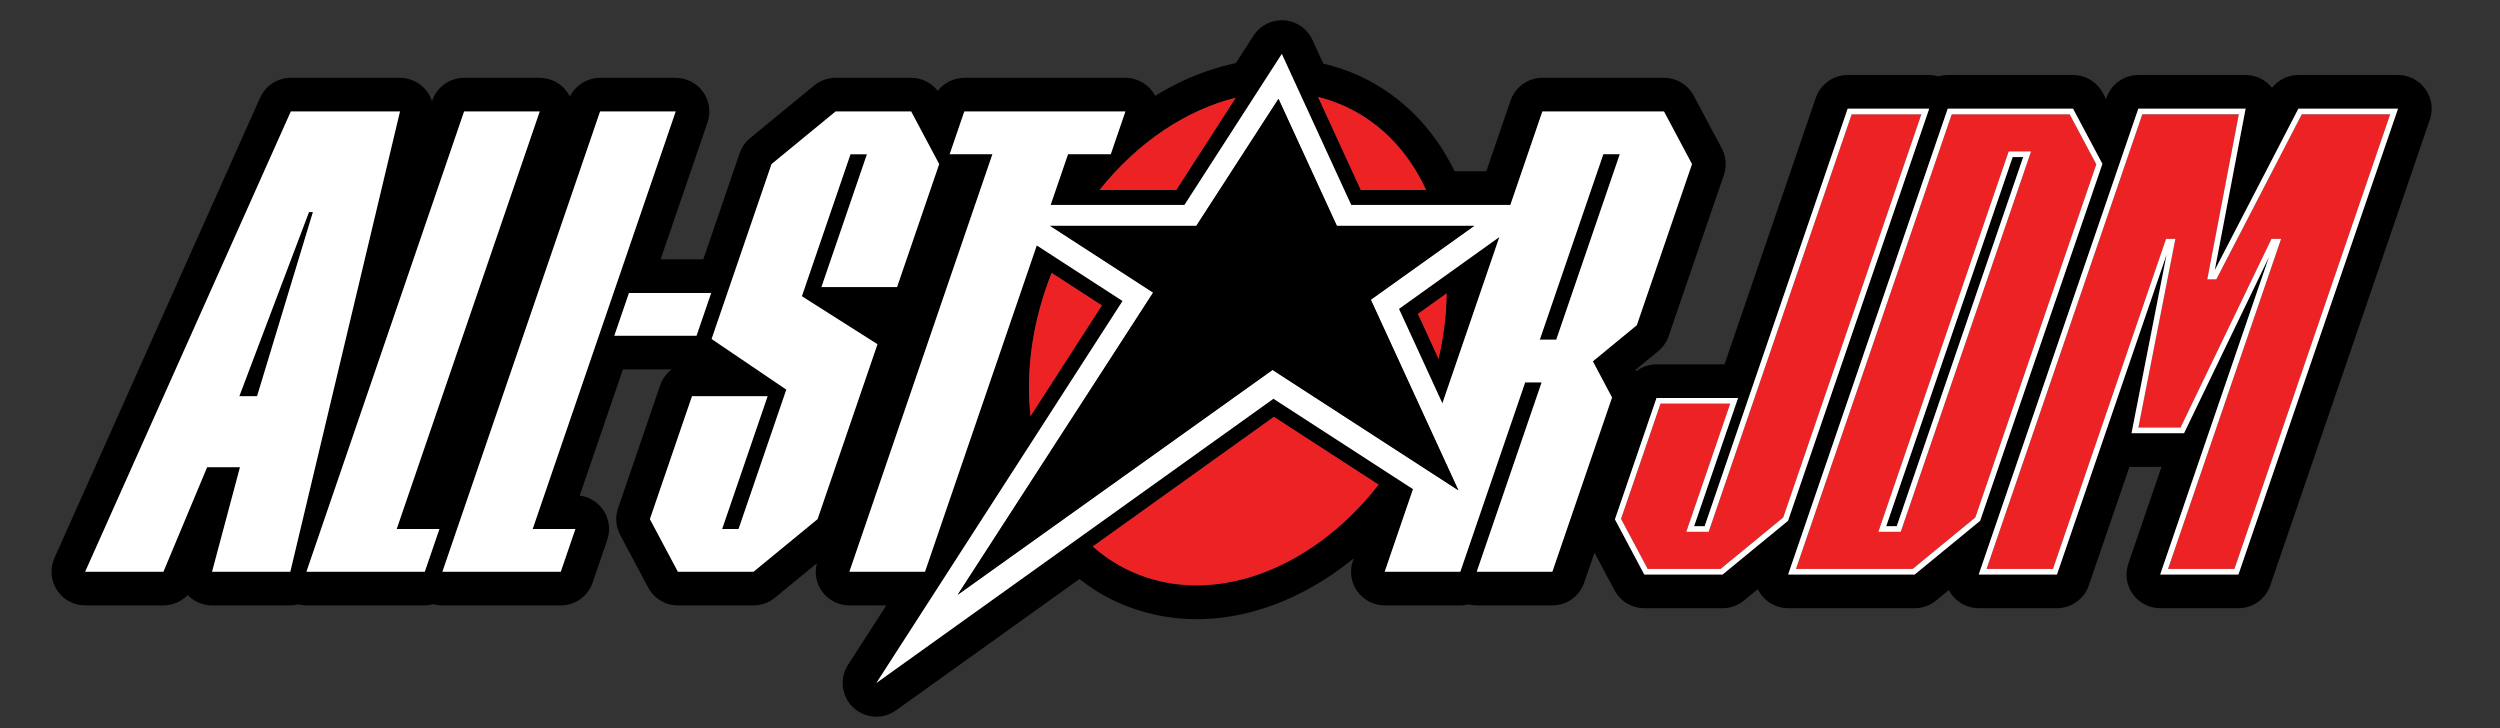 <svg xmlns="http://www.w3.org/2000/svg" viewBox="0 0 760.704 221.524" height="221.524" width="760.704" id="svg2" version="1.1">
  <rect x="0" y="0" width="760.704" height="221.524" fill="#333333" stroke="none"/>
  <defs id="defs6">
    <clipPath id="clipPath24" clipPathUnits="userSpaceOnUse">
      <path id="path22" d="M 0,166.143 H 570.528 V 0 H 0 Z"></path>
    </clipPath>
  </defs>
  
  <g transform="matrix(1.333,0,0,-1.333,0,221.524)" id="g8">
    <g transform="translate(70.528,117.772)" id="g10">
      <path id="path12" style="fill:#000000;fill-opacity:1;fill-rule:nonzero;stroke:none" d="m 0,0 -15.897,-42.024 h 4.052 L 0.9,0 Z"></path>
    </g>
    <g transform="translate(351.491,88.656)" id="g14">
      <path id="path16" style="fill:#000000;fill-opacity:1;fill-rule:nonzero;stroke:none" d="M 0,0 H 3.753 L 18.251,42.323 H 14.498 Z"></path>
    </g>
    <g id="g18">
      <g clip-path="url(#clipPath24)" id="g20">
        <g transform="translate(510.963,35.036)" id="g26">
          <path id="path28" style="fill:#000000;fill-opacity:1;fill-rule:nonzero;stroke:none" d="M 0,0 H -17.861 L 6.971,72.487 -12.413,32.268 H -24.4 L -16.396,73.051 -41.423,0 h -17.861 l 36.429,106.337 H 1.638 l -7.045,-36.863 19.089,36.863 h 22.745 z m -73.899,0 h -28.89 l 36.428,106.337 h 28.607 l 6.702,-12.591 -0.09,-0.262 -27.821,-81.215 z M -102.812,12.269 -117.75,0 h -17.873 l -6.702,12.594 9.493,27.709 h 18.612 l -10.025,-29.265 h 2.399 l 32.647,95.299 h 18.612 z m -40.173,28.143 -13.624,-39.771 h -17.26 l 14.808,43.223 h -3.752 L -177.621,0.641 h -17.26 l 6.459,18.855 -31.854,20.633 -90.646,-64.889 56.201,87.201 -19.579,12.682 -25.516,-74.482 h -17.259 l 28.65,83.632 -0.149,0.096 h 0.181 l 3.965,11.573 h -9.756 l 3.342,9.756 h 36.772 l -3.342,-9.756 h -9.755 l -3.965,-11.573 h 30.544 0.001 l 22.219,34.475 15.844,-34.475 h 36.327 l 7.306,21.329 h 27.766 l 6.393,-12.007 -12.597,-36.77 -10.032,-8.255 z M -253.089,0.86 c -3.112,1.452 -5.919,3.33 -8.431,5.544 l 41.341,29.595 23.899,-15.482 C -211.5,0.933 -234.582,-7.774 -253.089,0.86 m -6.347,60.568 -16.293,-25.28 c -1.108,10.292 0.405,21.627 4.829,32.705 z M -324.341,12.648 -338.96,0.641 h -17.26 l -6.392,12.007 9.613,28.063 h 17.26 l -10.384,-30.314 h 3.752 l 10.899,31.817 -17.053,11.556 13.676,39.921 14.619,12.007 h 17.259 l 6.393,-12.007 -9.614,-28.065 h -17.26 l 10.386,30.316 h -3.752 l -11.105,-32.416 17.258,-10.957 z m -46.388,41.866 3.342,9.756 h 18.761 l -3.343,-9.756 z m -8.887,-44.117 -3.343,-9.756 h -27.015 l 35.99,105.057 h 17.259 l -32.647,-95.301 z m -34.383,-9.756 h -27.015 l 35.99,105.057 h 17.259 l -32.646,-95.301 h 9.755 z m -30.697,0 h -17.859 l 6.374,23.862 h -7.505 l -9.975,-23.862 h -17.86 l 46.945,105.057 h 24.914 z m 215.819,108.2 -13.573,-21.057 h -17.518 c 8.659,10.869 19.76,18.264 31.091,21.057 m 25.194,-2.084 c 8.217,-3.834 14.385,-10.563 18.258,-18.973 h -14.91 l -9.76,21.237 c 2.184,-0.542 4.327,-1.292 6.412,-2.264 m 246.362,4.048 c -1.443,2.02 -3.771,3.217 -6.252,3.217 H 13.682 c -2.373,0 -4.581,-1.092 -6.023,-2.91 -0.033,0.042 -0.066,0.082 -0.099,0.123 -1.459,1.765 -3.631,2.787 -5.922,2.787 h -24.493 c -3.285,0 -6.206,-2.088 -7.27,-5.195 l -0.098,-0.286 -0.749,1.407 c -1.336,2.508 -3.944,4.074 -6.784,4.074 h -28.607 c -0.727,0 -1.43,-0.118 -2.105,-0.311 -0.682,0.197 -1.392,0.311 -2.119,0.311 h -18.612 c -3.283,0 -6.205,-2.088 -7.27,-5.195 l -20.841,-60.84 h -15.522 c -1.72,0 -3.332,-0.583 -4.638,-1.575 l -0.163,0.307 5.187,4.269 c 1.098,0.905 1.925,2.096 2.385,3.444 l 12.598,36.769 c 0.69,2.013 0.513,4.222 -0.487,6.102 l -6.394,12.006 c -1.334,2.506 -3.942,4.072 -6.782,4.072 h -27.766 c -3.283,0 -6.205,-2.087 -7.268,-5.194 l -5.527,-16.134 h -7.242 c -4.743,9.777 -12.109,17.283 -21.506,21.667 -2.734,1.276 -5.565,2.234 -8.459,2.911 l -2.492,5.422 c -1.172,2.55 -3.638,4.258 -6.438,4.456 -2.777,0.193 -5.482,-1.144 -7.003,-3.502 l -4.037,-6.264 c -4.821,-1.011 -9.666,-2.739 -14.439,-5.209 -1.349,-0.698 -2.67,-1.462 -3.974,-2.261 -0.161,0.307 -0.338,0.606 -0.542,0.892 -1.443,2.019 -3.771,3.216 -6.252,3.216 h -36.771 c -2.42,0 -4.638,-1.14 -6.067,-2.982 -1.441,1.857 -3.663,2.982 -6.061,2.982 h -17.259 c -1.78,0 -3.502,-0.616 -4.878,-1.745 l -14.62,-12.007 c -1.101,-0.906 -1.93,-2.1 -2.392,-3.449 l -8.299,-24.226 h -9.744 l 10.706,31.254 c 0.806,2.346 0.425,4.938 -1.017,6.957 -1.443,2.019 -3.771,3.216 -6.252,3.216 h -17.259 c -2.961,0 -5.612,-1.704 -6.889,-4.314 -0.185,0.379 -0.39,0.749 -0.639,1.098 -1.443,2.019 -3.771,3.216 -6.253,3.216 h -17.259 c -3.285,0 -6.205,-2.087 -7.27,-5.194 l -0.054,-0.156 c -0.277,0.869 -0.703,1.695 -1.283,2.429 -1.457,1.844 -3.679,2.921 -6.031,2.921 h -24.914 c -3.03,0 -5.778,-1.782 -7.015,-4.548 L -498.536,3.775 c -1.063,-2.378 -0.849,-5.13 0.567,-7.315 1.418,-2.185 3.844,-3.504 6.448,-3.504 h 17.86 c 2.137,0 4.13,0.886 5.553,2.373 1.442,-1.507 3.444,-2.373 5.553,-2.373 h 17.859 c 0.619,0 1.215,0.099 1.796,0.239 0.61,-0.154 1.243,-0.239 1.886,-0.239 h 27.015 c 0.687,0 1.352,0.111 1.993,0.284 0.656,-0.18 1.337,-0.284 2.032,-0.284 h 27.016 c 3.284,0 6.205,2.088 7.269,5.195 l 3.343,9.757 c 0.804,2.346 0.425,4.938 -1.017,6.957 -1.252,1.751 -3.17,2.885 -5.275,3.155 l 9.869,28.81 h 11.144 c -1.194,-0.903 -2.135,-2.144 -2.644,-3.629 l -9.613,-28.062 c -0.69,-2.013 -0.514,-4.223 0.486,-6.1 l 6.394,-12.009 c 1.335,-2.508 3.942,-4.074 6.782,-4.074 h 17.26 c 1.779,0 3.502,0.617 4.877,1.746 l 9.583,7.871 c -0.572,-2.193 -0.158,-4.538 1.172,-6.4 1.442,-2.02 3.77,-3.217 6.252,-3.217 h 8.43 l -8.735,-13.554 c -2,-3.1 -1.513,-7.182 1.158,-9.727 1.475,-1.403 3.383,-2.12 5.302,-2.12 1.559,0 3.127,0.474 4.471,1.436 l 41.882,29.982 c 2.519,-1.973 5.257,-3.689 8.231,-5.077 5.841,-2.726 12.103,-4.082 18.54,-4.082 8.001,0 16.271,2.098 24.328,6.269 4.046,2.095 7.897,4.662 11.514,7.619 L -202.15,3.13 c -0.806,-2.346 -0.426,-4.938 1.016,-6.957 1.444,-2.02 3.771,-3.217 6.252,-3.217 h 17.26 c 0.643,0 1.272,0.08 1.876,0.232 0.607,-0.152 1.237,-0.232 1.876,-0.232 h 17.26 c 3.283,0 6.205,2.088 7.269,5.195 l 2.348,6.854 4.586,-8.615 c 1.336,-2.508 3.943,-4.074 6.784,-4.074 h 17.873 c 1.779,0 3.502,0.617 4.876,1.746 l 3.175,2.606 c 0.188,-0.392 0.399,-0.775 0.657,-1.135 1.442,-2.02 3.771,-3.217 6.252,-3.217 h 28.89 c 1.779,0 3.502,0.617 4.877,1.746 l 2.925,2.402 c 0.166,-0.32 0.349,-0.633 0.562,-0.931 1.442,-2.02 3.77,-3.217 6.252,-3.217 h 17.861 c 3.283,0 6.205,2.086 7.27,5.194 l 9.281,27.089 c 0.157,-0.01 0.313,-0.015 0.472,-0.015 h 6.838 L -25.13,2.49 c -0.806,-2.346 -0.426,-4.938 1.017,-6.957 1.442,-2.02 3.77,-3.217 6.252,-3.217 H 0 c 3.284,0 6.205,2.088 7.27,5.194 l 36.426,106.338 c 0.806,2.346 0.425,4.938 -1.017,6.957"></path>
        </g>
        <g transform="translate(250.995,122.821)" id="g30">
          <path id="path32" style="fill:#ed2224;fill-opacity:1;fill-rule:nonzero;stroke:none" d="M 0,0 H 17.518 L 31.09,21.057 C 19.76,18.264 8.659,10.869 0,0"></path>
        </g>
        <g transform="translate(235.234,71.184)" id="g34">
          <path id="path36" style="fill:#ed2224;fill-opacity:1;fill-rule:nonzero;stroke:none" d="M 0,0 16.293,25.28 4.829,32.705 C 0.405,21.627 -1.108,10.292 0,0"></path>
        </g>
        <g transform="translate(314.683,55.553)" id="g38">
          <path id="path40" style="fill:#ed2224;fill-opacity:1;fill-rule:nonzero;stroke:none" d="M 0,0 -23.898,15.481 -65.24,-14.113 c 2.512,-2.214 5.32,-4.092 8.431,-5.544 C -38.302,-28.291 -15.219,-19.584 0,0"></path>
        </g>
        <g transform="translate(310.628,122.821)" id="g42">
          <path id="path44" style="fill:#ed2224;fill-opacity:1;fill-rule:nonzero;stroke:none" d="M 0,0 H 14.91 C 11.037,8.41 4.869,15.139 -3.348,18.973 c -2.085,0.972 -4.228,1.722 -6.412,2.264 z"></path>
        </g>
        <g transform="translate(323.624,94.543)" id="g46">
          <path id="path48" style="fill:#ed2224;fill-opacity:1;fill-rule:nonzero;stroke:none" d="M 0,0 4.765,-10.368 C 5.979,-5.252 6.595,-0.17 6.644,4.756 Z"></path>
        </g>
        <g transform="translate(328.389,84.175)" id="g50">
          <path id="path52" style="fill:#000000;fill-opacity:1;fill-rule:nonzero;stroke:none" d="m 0,0 -4.765,10.368 6.644,4.757 C 1.83,10.198 1.215,5.116 0,0 m -9.046,11.504 9.908,-21.561 13.005,37.964 z"></path>
        </g>
        <g transform="translate(422.678,140.094)" id="g54">
          <path id="path56" style="fill:#ed2224;fill-opacity:1;fill-rule:nonzero;stroke:none" d="m 0,0 -32.646,-95.3 h -5.105 l 10.025,29.265 h -15.907 l -9.016,-26.319 6.081,-11.422 h 16.646 L -15.621,-92.028 15.907,0 Z"></path>
        </g>
        <g transform="translate(433.88,44.794)" id="g58">
          <path id="path60" style="fill:#ed2224;fill-opacity:1;fill-rule:nonzero;stroke:none" d="m 0,0 h -5.104 l 29.743,86.825 h 5.105 z M 38.559,95.3 H 11.635 L -23.914,-8.477 h 26.64 l 14.3,11.748 27.615,80.607 z"></path>
        </g>
        <g transform="translate(432.967,46.075)" id="g62">
          <path id="path64" style="fill:#000000;fill-opacity:1;fill-rule:nonzero;stroke:none" d="M 0,0 28.865,84.263 H 26.466 L -2.4,0 Z"></path>
        </g>
        <g transform="translate(503.853,102.424)" id="g66">
          <path id="path68" style="fill:#ed2224;fill-opacity:1;fill-rule:nonzero;stroke:none" d="M 0,0 7.2,37.669 H -14.832 L -50.383,-66.107 h 15.156 L -9.415,9.235 h 2.136 l -8.453,-43.074 h 9.626 L 14.653,9.235 h 2.199 L -8.96,-66.107 H 6.197 L 41.747,37.669 H 21.572 L 2.064,0 Z"></path>
        </g>
        <g transform="translate(58.683,75.748)" id="g70">
          <path id="path72" style="fill:#ffffff;fill-opacity:1;fill-rule:nonzero;stroke:none" d="m 0,0 h -4.052 l 15.897,42.024 h 0.9 z M 7.704,64.986 -39.241,-40.07 h 17.86 l 9.975,23.862 h 7.505 L -10.275,-40.07 H 7.583 L 32.618,64.986 Z"></path>
        </g>
        <g transform="translate(123.198,140.734)" id="g74">
          <path id="path76" style="fill:#ffffff;fill-opacity:1;fill-rule:nonzero;stroke:none" d="m 0,0 h -17.26 l -35.989,-105.057 h 27.015 l 3.343,9.756 h -9.755 z"></path>
        </g>
        <g transform="translate(136.978,140.734)" id="g78">
          <path id="path80" style="fill:#ffffff;fill-opacity:1;fill-rule:nonzero;stroke:none" d="m 0,0 -35.989,-105.057 h 27.014 l 3.343,9.756 h -9.755 L 17.259,0 Z"></path>
        </g>
        <g transform="translate(162.337,99.306)" id="g82">
          <path id="path84" style="fill:#ffffff;fill-opacity:1;fill-rule:nonzero;stroke:none" d="m 0,0 h -18.761 l -3.343,-9.755 h 18.761 z"></path>
        </g>
        <g transform="translate(183.04,98.562)" id="g86">
          <path id="path88" style="fill:#ffffff;fill-opacity:1;fill-rule:nonzero;stroke:none" d="m 0,0 11.104,32.416 h 3.752 L 4.471,2.1 H 21.73 l 9.615,28.065 -6.393,12.007 H 7.692 L -6.926,30.165 -20.603,-9.756 -3.549,-21.312 -14.448,-53.129 H -18.2 l 10.384,30.315 h -17.26 l -9.613,-28.063 6.392,-12.008 h 17.26 l 14.619,12.008 13.676,39.92 z"></path>
        </g>
        <g transform="translate(355.244,88.656)" id="g90">
          <path id="path92" style="fill:#ffffff;fill-opacity:1;fill-rule:nonzero;stroke:none" d="m 0,0 h -3.753 l 14.498,42.323 h 3.753 z m -22.352,-34.381 -42.415,27.474 -71.863,-51.328 44.619,68.975 -23.51,15.228 h 33.361 l 18.752,28.988 13.322,-28.988 H -18.74 L -42.34,9.111 Z m -3.641,19.843 -9.908,21.56 22.913,16.403 z M 30.986,40.071 24.594,52.078 H -3.172 L -10.479,30.75 H -46.806 L -62.649,65.225 -84.869,30.75 v 0 h -30.545 l 3.965,11.573 h 9.756 l 3.341,9.755 h -36.771 l -3.342,-9.755 h 9.756 l -3.965,-11.573 h -0.181 l 0.148,-0.096 -28.649,-83.633 h 17.259 l 25.516,74.482 19.579,-12.682 -56.201,-87.2 90.646,64.889 31.854,-20.634 -6.459,-18.855 h 17.26 l 14.807,43.224 h 3.753 L -18.15,-52.979 h 17.259 l 13.624,39.771 -4.376,8.254 10.033,8.256 z"></path>
        </g>
        <g transform="translate(407.057,48.065)" id="g94">
          <path id="path96" style="fill:#ffffff;fill-opacity:1;fill-rule:nonzero;stroke:none" d="m 0,0 -14.301,-11.748 h -16.646 l -6.081,11.423 9.016,26.318 h 15.908 L -22.13,-3.271 h 5.105 l 32.646,95.299 h 15.907 z m 14.707,93.309 -32.646,-95.3 h -2.4 l 10.026,29.265 h -18.613 l -9.493,-27.709 6.702,-12.594 h 17.873 L 1.095,-0.76 33.319,93.309 Z"></path>
        </g>
        <g transform="translate(436.606,36.317)" id="g98">
          <path id="path100" style="fill:#ffffff;fill-opacity:1;fill-rule:nonzero;stroke:none" d="M 0,0 H -26.64 L 8.909,103.776 H 35.833 L 41.915,92.355 14.301,11.748 Z m 43.216,92.203 0.09,0.262 -6.702,12.592 H 7.996 L -28.432,-1.281 h 28.89 l 14.937,12.269 z"></path>
        </g>
        <g transform="translate(461.832,130.338)" id="g102">
          <path id="path104" style="fill:#ffffff;fill-opacity:1;fill-rule:nonzero;stroke:none" d="m 0,0 -28.865,-84.263 h -2.401 L -2.399,0 Z m -33.057,-85.544 h 5.105 L 1.792,1.281 h -5.105 z"></path>
        </g>
        <g transform="translate(545.6,140.094)" id="g106">
          <path id="path108" style="fill:#ffffff;fill-opacity:1;fill-rule:nonzero;stroke:none" d="m 0,0 -35.55,-103.776 h -15.157 l 25.811,75.341 h -2.198 l -20.76,-43.073 h -9.625 l 8.453,43.073 h -2.136 l -25.812,-75.341 H -92.13 L -56.579,0 h 22.032 l -7.2,-37.669 h 2.064 L -20.175,0 Z m -40.044,-35.583 7.045,36.863 h -24.493 l -36.429,-106.337 h 17.861 l 25.028,73.051 -8.005,-40.783 h 11.987 l 19.384,40.219 -24.832,-72.487 h 17.861 L 1.79,1.28 h -22.745 z"></path>
        </g>
        <g transform="translate(312.904,97.767)" id="g110">
          <path id="path112" style="fill:#000000;fill-opacity:1;fill-rule:nonzero;stroke:none" d="M 0,0 23.6,16.857 H -7.747 L -21.068,45.845 -39.82,16.857 h -33.361 l 23.51,-15.229 -44.62,-68.975 71.864,51.329 42.415,-27.474 z"></path>
        </g>
      </g>
    </g>
  </g>
</svg>
